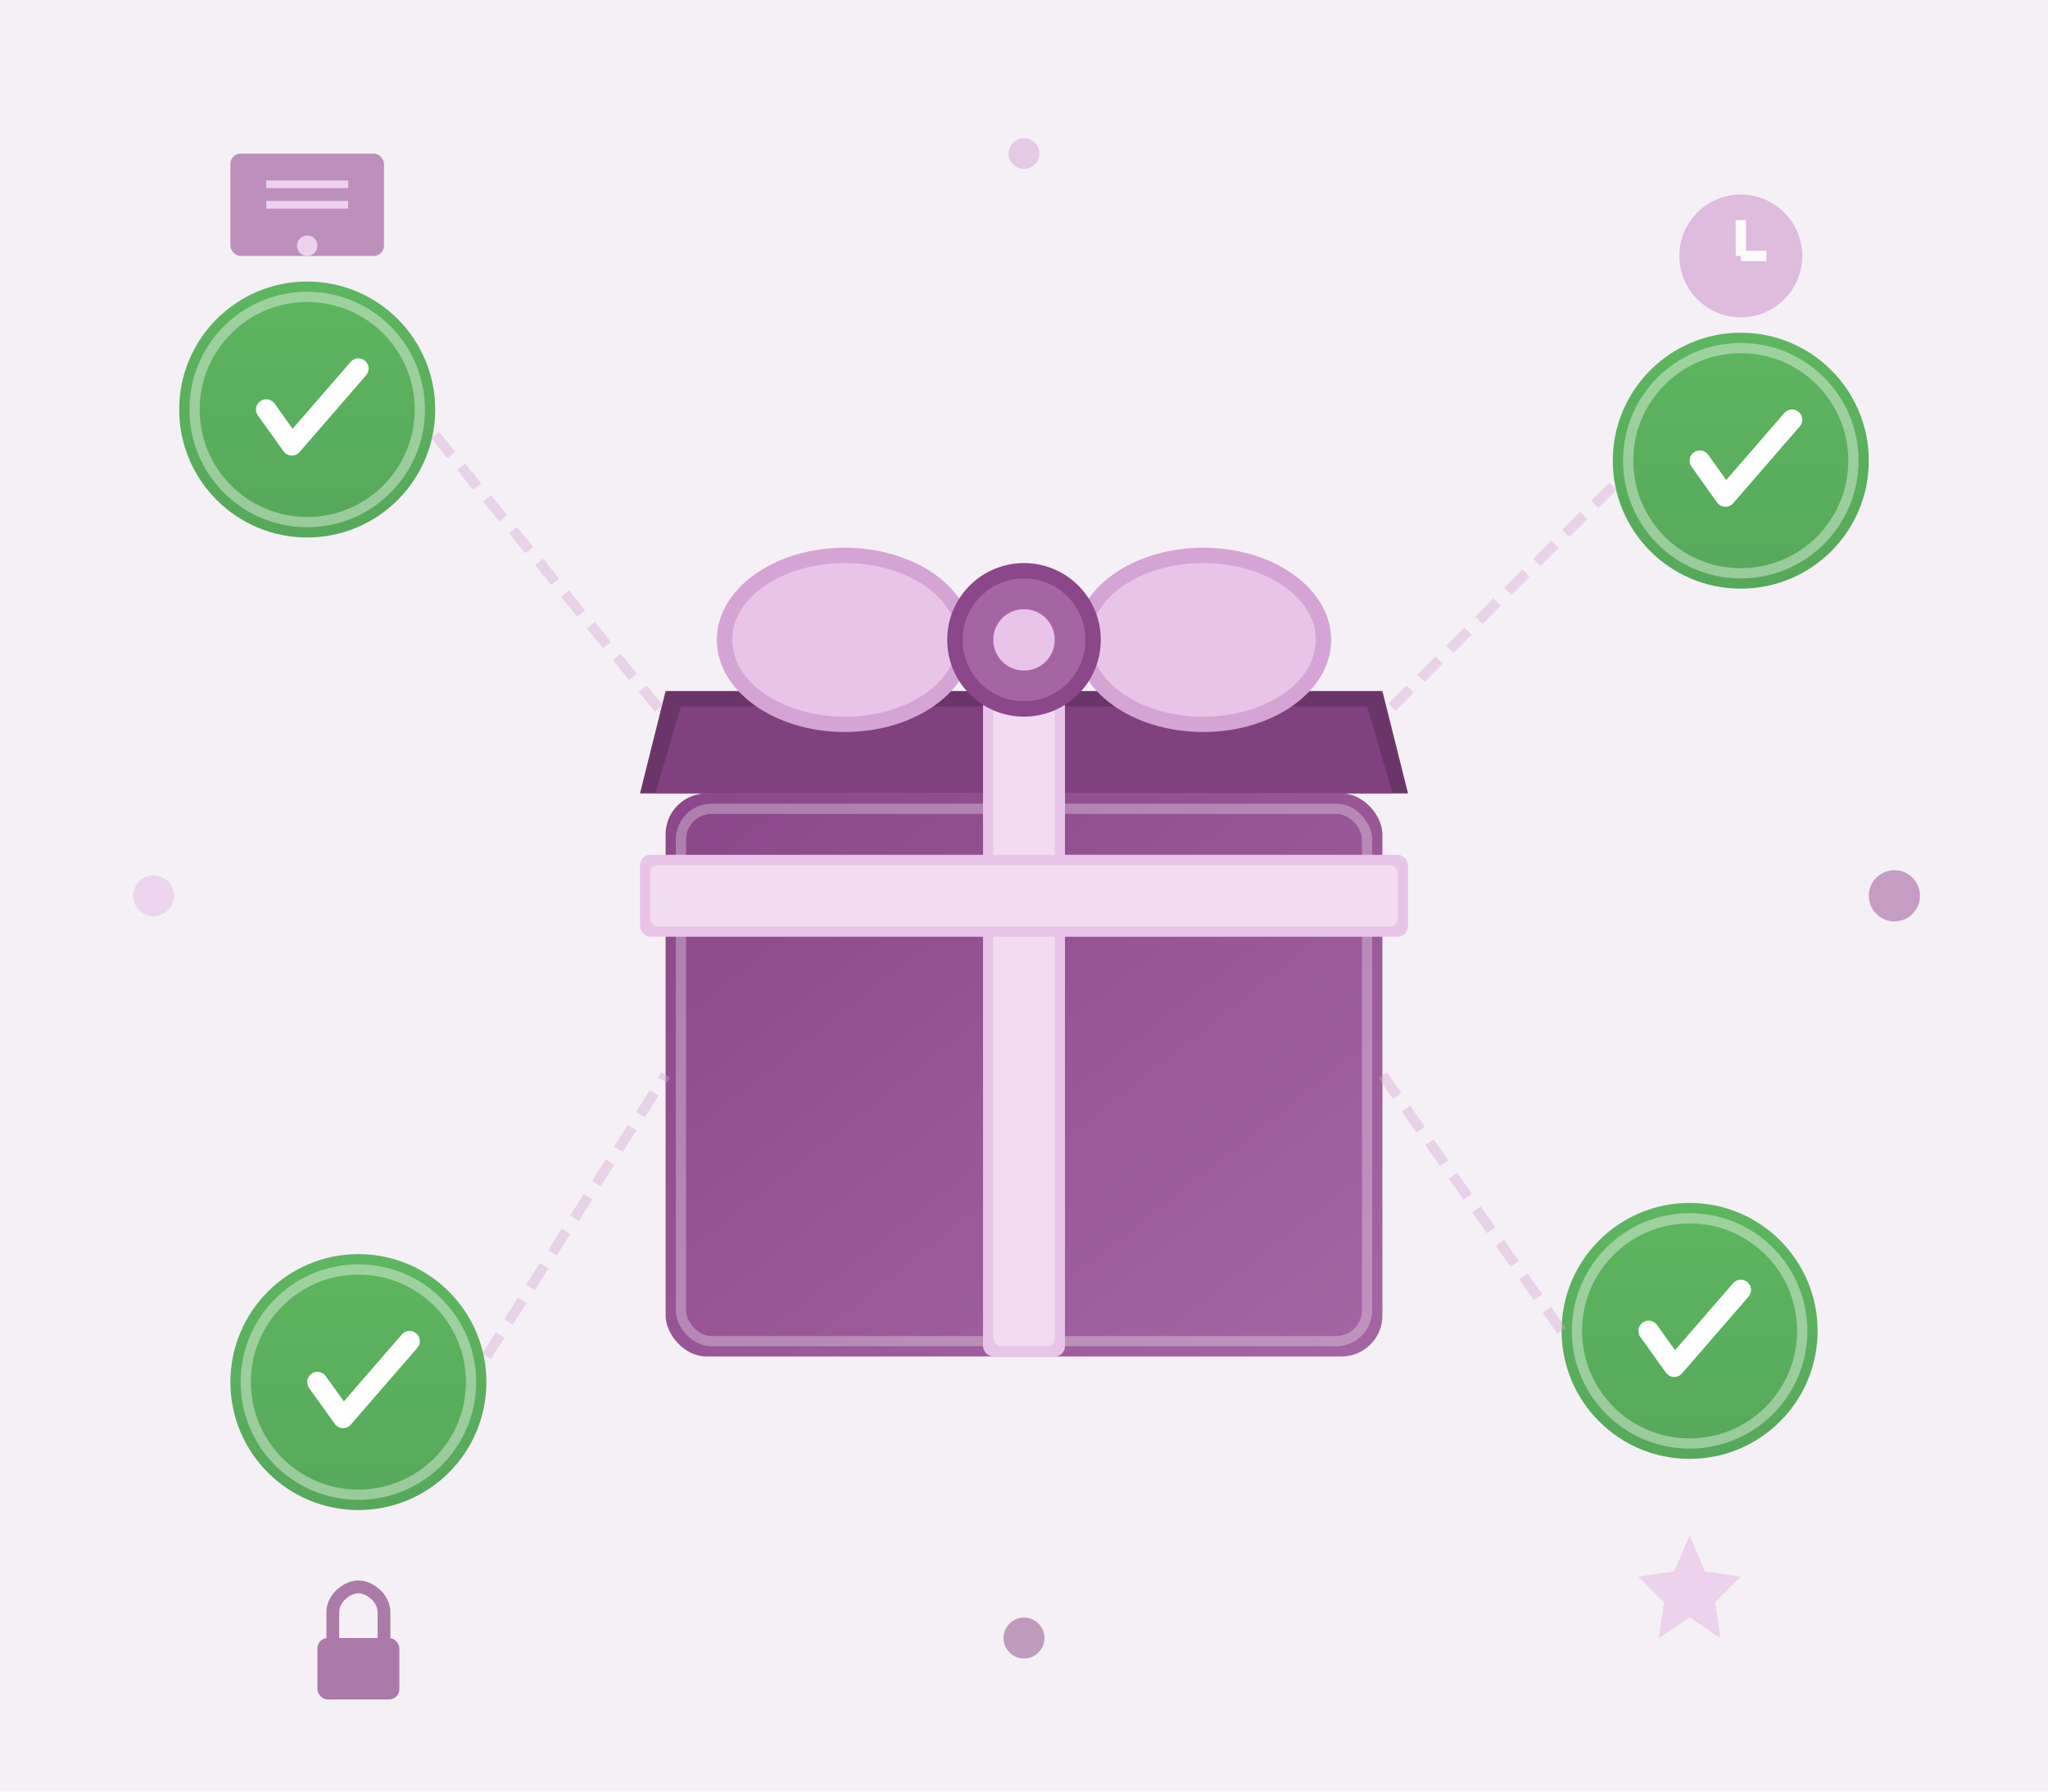 <svg width="400" height="350" viewBox="0 0 400 350" xmlns="http://www.w3.org/2000/svg">
  <defs>
    <linearGradient id="giftGrad" x1="0%" y1="0%" x2="100%" y2="100%">
      <stop offset="0%" style="stop-color:#8B4789;stop-opacity:1" />
      <stop offset="100%" style="stop-color:#A565A3;stop-opacity:1" />
    </linearGradient>
    <linearGradient id="checkGrad" x1="0%" y1="0%" x2="0%" y2="100%">
      <stop offset="0%" style="stop-color:#4CAF50;stop-opacity:1" />
      <stop offset="100%" style="stop-color:#45A049;stop-opacity:1" />
    </linearGradient>
  </defs>
  
  <!-- Background -->
  <rect width="400" height="350" fill="#F5F0F5"/>
  
  <!-- Main Gift Box -->
  <g transform="translate(200, 175)">
    <!-- Box Base -->
    <rect x="-70" y="-20" width="140" height="110" rx="8" fill="url(#giftGrad)"/>
    <rect x="-67" y="-17" width="134" height="104" rx="6" fill="none" stroke="#FFFFFF" stroke-width="2" opacity="0.3"/>
    
    <!-- Box Lid -->
    <path d="M -75 -20 L -70 -40 L 70 -40 L 75 -20 Z" fill="#6B3569"/>
    <path d="M -72 -20 L -67 -37 L 67 -37 L 72 -20 Z" fill="#8B4789" opacity="0.7"/>
    
    <!-- Ribbon Vertical -->
    <rect x="-8" y="-42" width="16" height="132" rx="2" fill="#E8C5E8"/>
    <rect x="-6" y="-40" width="12" height="128" rx="1.5" fill="#FFFFFF" opacity="0.4"/>
    
    <!-- Ribbon Horizontal -->
    <rect x="-75" y="-8" width="150" height="16" rx="2" fill="#E8C5E8"/>
    <rect x="-73" y="-6" width="146" height="12" rx="1.5" fill="#FFFFFF" opacity="0.4"/>
    
    <!-- Bow Left Loop -->
    <ellipse cx="-35" cy="-50" rx="25" ry="18" fill="#D4A5D4"/>
    <ellipse cx="-35" cy="-50" rx="22" ry="15" fill="#E8C5E8"/>
    
    <!-- Bow Right Loop -->
    <ellipse cx="35" cy="-50" rx="25" ry="18" fill="#D4A5D4"/>
    <ellipse cx="35" cy="-50" rx="22" ry="15" fill="#E8C5E8"/>
    
    <!-- Bow Center -->
    <circle cx="0" cy="-50" r="15" fill="#8B4789"/>
    <circle cx="0" cy="-50" r="12" fill="#A565A3"/>
    <circle cx="0" cy="-50" r="6" fill="#E8C5E8"/>
  </g>
  
  <!-- Checkmark Circles Around -->
  <g opacity="0.9">
    <!-- Top Left -->
    <g transform="translate(60, 80)">
      <circle cx="0" cy="0" r="25" fill="url(#checkGrad)"/>
      <circle cx="0" cy="0" r="22" fill="none" stroke="#FFFFFF" stroke-width="2" opacity="0.4"/>
      <path d="M -8 0 L -3 7 L 10 -8" fill="none" stroke="#FFFFFF" stroke-width="4" stroke-linecap="round" stroke-linejoin="round"/>
    </g>
    
    <!-- Top Right -->
    <g transform="translate(340, 90)">
      <circle cx="0" cy="0" r="25" fill="url(#checkGrad)"/>
      <circle cx="0" cy="0" r="22" fill="none" stroke="#FFFFFF" stroke-width="2" opacity="0.4"/>
      <path d="M -8 0 L -3 7 L 10 -8" fill="none" stroke="#FFFFFF" stroke-width="4" stroke-linecap="round" stroke-linejoin="round"/>
    </g>
    
    <!-- Bottom Left -->
    <g transform="translate(70, 270)">
      <circle cx="0" cy="0" r="25" fill="url(#checkGrad)"/>
      <circle cx="0" cy="0" r="22" fill="none" stroke="#FFFFFF" stroke-width="2" opacity="0.4"/>
      <path d="M -8 0 L -3 7 L 10 -8" fill="none" stroke="#FFFFFF" stroke-width="4" stroke-linecap="round" stroke-linejoin="round"/>
    </g>
    
    <!-- Bottom Right -->
    <g transform="translate(330, 260)">
      <circle cx="0" cy="0" r="25" fill="url(#checkGrad)"/>
      <circle cx="0" cy="0" r="22" fill="none" stroke="#FFFFFF" stroke-width="2" opacity="0.4"/>
      <path d="M -8 0 L -3 7 L 10 -8" fill="none" stroke="#FFFFFF" stroke-width="4" stroke-linecap="round" stroke-linejoin="round"/>
    </g>
  </g>
  
  <!-- Icons in corners -->
  <!-- Digital Icon (Top Left) -->
  <g transform="translate(60, 40)" opacity="0.7">
    <rect x="-15" y="-10" width="30" height="20" rx="2" fill="#A565A3"/>
    <circle cx="0" cy="8" r="2" fill="#E8C5E8"/>
    <line x1="-8" y1="-4" x2="8" y2="-4" stroke="#E8C5E8" stroke-width="1.5"/>
    <line x1="-8" y1="0" x2="8" y2="0" stroke="#E8C5E8" stroke-width="1.5"/>
  </g>
  
  <!-- Instant Icon (Top Right) -->
  <g transform="translate(340, 50)" opacity="0.7">
    <circle cx="0" cy="0" r="12" fill="#D4A5D4"/>
    <line x1="0" y1="0" x2="0" y2="-7" stroke="#FFFFFF" stroke-width="2"/>
    <line x1="0" y1="0" x2="5" y2="0" stroke="#FFFFFF" stroke-width="2"/>
  </g>
  
  <!-- Secure Icon (Bottom Left) -->
  <g transform="translate(70, 320)" opacity="0.7">
    <rect x="-8" y="0" width="16" height="12" rx="2" fill="#8B4789"/>
    <path d="M -5 0 L -5 -5 C -5 -8 -2 -10 0 -10 C 2 -10 5 -8 5 -5 L 5 0" fill="none" stroke="#8B4789" stroke-width="2.5"/>
  </g>
  
  <!-- Star Icon (Bottom Right) -->
  <g transform="translate(330, 310)" opacity="0.7">
    <polygon points="0,-10 3,-3 10,-2 5,3 6,10 0,6 -6,10 -5,3 -10,-2 -3,-3" fill="#E8C5E8"/>
  </g>
  
  <!-- Connecting Lines -->
  <line x1="85" y1="85" x2="130" y2="140" stroke="#D4A5D4" stroke-width="2" stroke-dasharray="5,3" opacity="0.4"/>
  <line x1="315" y1="95" x2="270" y2="140" stroke="#D4A5D4" stroke-width="2" stroke-dasharray="5,3" opacity="0.4"/>
  <line x1="95" y1="265" x2="130" y2="210" stroke="#D4A5D4" stroke-width="2" stroke-dasharray="5,3" opacity="0.4"/>
  <line x1="305" y1="260" x2="270" y2="210" stroke="#D4A5D4" stroke-width="2" stroke-dasharray="5,3" opacity="0.4"/>
  
  <!-- Small Decorative Sparkles -->
  <circle cx="30" cy="175" r="4" fill="#E8C5E8" opacity="0.6"/>
  <circle cx="370" cy="175" r="5" fill="#A565A3" opacity="0.6"/>
  <circle cx="200" cy="30" r="3" fill="#D4A5D4" opacity="0.5"/>
  <circle cx="200" cy="320" r="4" fill="#8B4789" opacity="0.5"/>
</svg>

